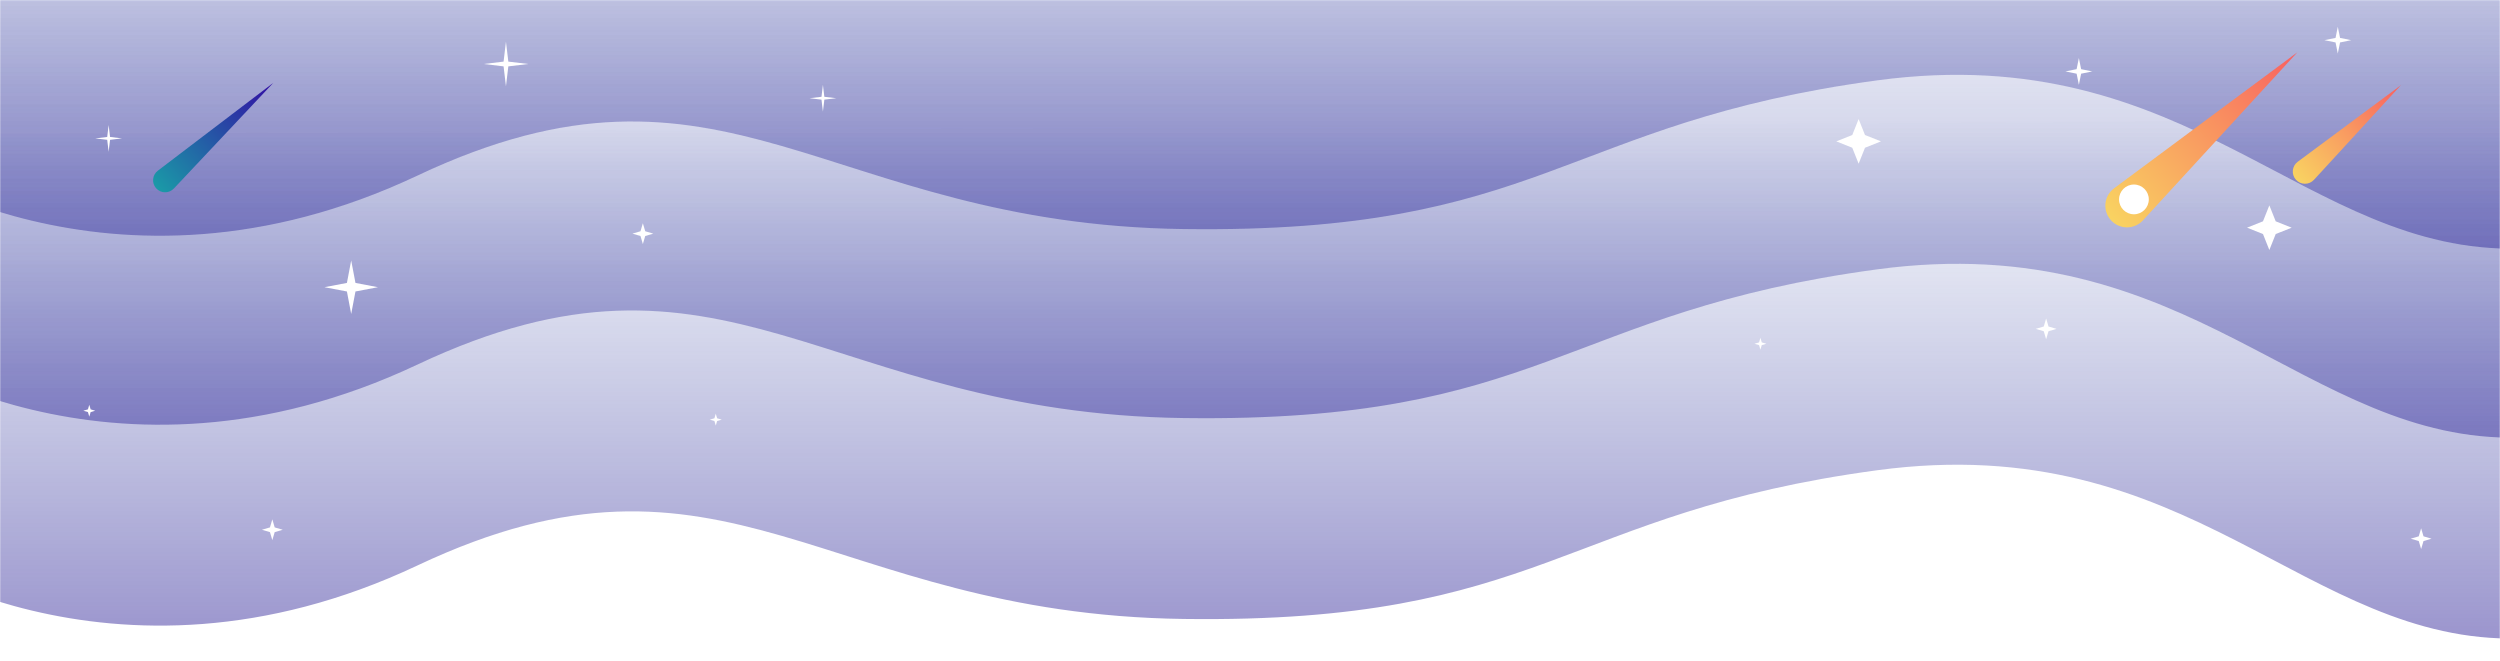 <svg width="1440" height="381" viewBox="0 0 1440 381" fill="none" xmlns="http://www.w3.org/2000/svg">
<rect width="1440" height="380.571" fill="white" fill-opacity="0.01"/>
<mask id="mask0_12_1585" style="mask-type:alpha" maskUnits="userSpaceOnUse" x="0" y="0" width="1440" height="381">
<rect width="1440" height="380.571" fill="white"/>
</mask>
<g mask="url(#mask0_12_1585)">
<path opacity="0.5" fill-rule="evenodd" clip-rule="evenodd" d="M-70.714 90C-70.714 90 62.571 185.143 240.429 101.143C418.286 17.143 474.429 129.208 681.857 131.943C889.286 134.678 900 70.714 1081.29 46.286C1262.57 21.857 1327.29 146.226 1451.14 143.187C1575 140.148 1471.71 -155.847 1471.71 -155.847L-66 -147L-70.714 90Z" fill="url(#paint0_linear_12_1585)"/>
<path opacity="0.5" fill-rule="evenodd" clip-rule="evenodd" d="M-70.714 198.857C-70.714 198.857 62.571 294 240.429 210C418.286 126 474.429 238.065 681.857 240.8C889.286 243.535 900 179.571 1081.29 155.143C1262.57 130.714 1327.29 255.083 1451.14 252.044C1575 249.005 1471.71 -46.99 1471.71 -46.99L-66 -38.143L-70.714 198.857Z" fill="url(#paint1_linear_12_1585)"/>
<path opacity="0.5" fill-rule="evenodd" clip-rule="evenodd" d="M-70.714 314.571C-70.714 314.571 62.571 409.714 240.429 325.714C418.286 241.714 474.429 353.779 681.857 356.514C889.286 359.25 900 295.286 1081.29 270.857C1262.57 246.429 1327.29 370.798 1451.14 367.759C1575 364.72 1471.71 68.724 1471.71 68.724L-66 77.571L-70.714 314.571Z" fill="url(#paint2_linear_12_1585)"/>
<g filter="url(#filter0_df_12_1585)">
<path fill-rule="evenodd" clip-rule="evenodd" d="M1234.34 124.921C1229.36 130.336 1220.81 130.293 1215.88 124.827C1210.96 119.361 1211.81 110.845 1217.72 106.462L1257.75 76.753L1323.33 28.079L1267.89 88.409L1234.34 124.921Z" fill="url(#paint3_linear_12_1585)"/>
</g>
<g filter="url(#filter1_df_12_1585)">
<path fill-rule="evenodd" clip-rule="evenodd" d="M1332.84 101.571C1330.04 104.621 1325.22 104.596 1322.45 101.518C1319.68 98.439 1320.16 93.644 1323.48 91.175L1346.03 74.443L1382.96 47.031L1351.74 81.008L1332.84 101.571Z" fill="url(#paint4_linear_12_1585)"/>
</g>
<g filter="url(#filter2_f_12_1585)">
<path fill-rule="evenodd" clip-rule="evenodd" d="M100.145 108.587C97.367 111.538 92.661 111.486 89.95 108.475C87.238 105.463 87.678 100.778 90.904 98.324L116.669 78.721L157.47 47.679L122.22 85.132L100.145 108.587Z" fill="url(#paint5_linear_12_1585)"/>
</g>
<g filter="url(#filter3_f_12_1585)">
<circle cx="1229.14" cy="114.857" r="8.571" fill="white"/>
</g>
<g filter="url(#filter4_f_12_1585)">
<path fill-rule="evenodd" clip-rule="evenodd" d="M1303.48 134.809L1294.29 131.143L1303.48 127.477L1307.14 118.286L1310.81 127.477L1320 131.143L1310.81 134.809L1307.14 144L1303.48 134.809Z" fill="white"/>
</g>
<g filter="url(#filter5_f_12_1585)">
<path fill-rule="evenodd" clip-rule="evenodd" d="M1066.91 85.095L1057.71 81.429L1066.91 77.763L1070.57 68.571L1074.24 77.763L1083.43 81.429L1074.24 85.095L1070.57 94.286L1066.91 85.095Z" fill="white"/>
</g>
<g filter="url(#filter6_f_12_1585)">
<path fill-rule="evenodd" clip-rule="evenodd" d="M368.92 135.937L364.286 134.571L368.92 133.206L370.286 128.571L371.651 133.206L376.286 134.571L371.651 135.937L370.286 140.571L368.92 135.937Z" fill="white"/>
</g>
<g filter="url(#filter7_f_12_1585)">
<path fill-rule="evenodd" clip-rule="evenodd" d="M1177.21 190.794L1172.57 189.429L1177.21 188.063L1178.57 183.429L1179.94 188.063L1184.57 189.429L1179.94 190.794L1178.57 195.429L1177.21 190.794Z" fill="white"/>
</g>
<g filter="url(#filter8_f_12_1585)">
<path fill-rule="evenodd" clip-rule="evenodd" d="M1111.79 291.352L1109.14 290.571L1111.79 289.791L1112.57 287.143L1113.35 289.791L1116 290.571L1113.35 291.352L1112.57 294L1111.79 291.352Z" fill="white"/>
</g>
<g filter="url(#filter9_f_12_1585)">
<path fill-rule="evenodd" clip-rule="evenodd" d="M1013.22 198.78L1010.57 198L1013.22 197.22L1014 194.571L1014.78 197.22L1017.43 198L1014.78 198.78L1014 201.429L1013.22 198.78Z" fill="white"/>
</g>
<g filter="url(#filter10_f_12_1585)">
<path fill-rule="evenodd" clip-rule="evenodd" d="M1393.21 311.651L1388.57 310.286L1393.21 308.92L1394.57 304.286L1395.94 308.92L1400.57 310.286L1395.94 311.651L1394.57 316.286L1393.21 311.651Z" fill="white"/>
</g>
<g filter="url(#filter11_f_12_1585)">
<path fill-rule="evenodd" clip-rule="evenodd" d="M155.492 306.508L150.857 305.143L155.492 303.777L156.857 299.143L158.223 303.777L162.857 305.143L158.223 306.508L156.857 311.143L155.492 306.508Z" fill="white"/>
</g>
<g filter="url(#filter12_f_12_1585)">
<path fill-rule="evenodd" clip-rule="evenodd" d="M50.648 237.352L48 236.571L50.648 235.791L51.429 233.143L52.209 235.791L54.857 236.571L52.209 237.352L51.429 240L50.648 237.352Z" fill="white"/>
</g>
<g filter="url(#filter13_f_12_1585)">
<path fill-rule="evenodd" clip-rule="evenodd" d="M411.505 242.495L408.857 241.714L411.505 240.934L412.286 238.286L413.066 240.934L415.714 241.714L413.066 242.495L412.286 245.143L411.505 242.495Z" fill="white"/>
</g>
<g filter="url(#filter14_f_12_1585)">
<path fill-rule="evenodd" clip-rule="evenodd" d="M199.823 167.891L186.857 165.429L199.823 162.966L202.286 150L204.748 162.966L217.714 165.429L204.748 167.891L202.286 180.857L199.823 167.891Z" fill="white"/>
</g>
<g filter="url(#filter15_f_12_1585)">
<path fill-rule="evenodd" clip-rule="evenodd" d="M290.061 38.225L278.571 36.857L290.061 35.489L291.429 24L292.796 35.489L304.286 36.857L292.796 38.225L291.429 49.714L290.061 38.225Z" fill="white"/>
</g>
<g filter="url(#filter16_f_12_1585)">
<path fill-rule="evenodd" clip-rule="evenodd" d="M61.751 80.535L54.857 79.714L61.751 78.894L62.571 72L63.392 78.894L70.286 79.714L63.392 80.535L62.571 87.429L61.751 80.535Z" fill="white"/>
</g>
<g filter="url(#filter17_f_12_1585)">
<path fill-rule="evenodd" clip-rule="evenodd" d="M473.179 57.392L466.286 56.571L473.179 55.751L474 48.857L474.821 55.751L481.714 56.571L474.821 57.392L474 64.286L473.179 57.392Z" fill="white"/>
</g>
<g filter="url(#filter18_f_12_1585)">
<path fill-rule="evenodd" clip-rule="evenodd" d="M1196.13 42.446L1189.71 41.143L1196.13 39.84L1197.43 33.429L1198.73 39.84L1205.14 41.143L1198.73 42.446L1197.43 48.857L1196.13 42.446Z" fill="white"/>
</g>
<g filter="url(#filter19_f_12_1585)">
<path fill-rule="evenodd" clip-rule="evenodd" d="M1345.27 24.446L1338.86 23.143L1345.27 21.84L1346.57 15.429L1347.87 21.84L1354.29 23.143L1347.87 24.446L1346.57 30.857L1345.27 24.446Z" fill="white"/>
</g>
</g>
<defs>
<filter id="filter0_df_12_1585" x="1203.68" y="19.924" width="128.654" height="120.031" filterUnits="userSpaceOnUse" color-interpolation-filters="sRGB">
<feFlood flood-opacity="0" result="BackgroundImageFix"/>
<feColorMatrix in="SourceAlpha" type="matrix" values="0 0 0 0 0 0 0 0 0 0 0 0 0 0 0 0 0 0 127 0" result="hardAlpha"/>
<feOffset dy="2"/>
<feGaussianBlur stdDeviation="4.5"/>
<feColorMatrix type="matrix" values="0 0 0 0 0 0 0 0 0 0 0 0 0 0 0 0 0 0 0.5 0"/>
<feBlend mode="normal" in2="BackgroundImageFix" result="effect1_dropShadow_12_1585"/>
<feBlend mode="normal" in="SourceGraphic" in2="effect1_dropShadow_12_1585" result="shape"/>
<feGaussianBlur stdDeviation="4.077" result="effect2_foregroundBlur_12_1585"/>
</filter>
<filter id="filter1_df_12_1585" x="1311.64" y="38.877" width="80.318" height="75.966" filterUnits="userSpaceOnUse" color-interpolation-filters="sRGB">
<feFlood flood-opacity="0" result="BackgroundImageFix"/>
<feColorMatrix in="SourceAlpha" type="matrix" values="0 0 0 0 0 0 0 0 0 0 0 0 0 0 0 0 0 0 127 0" result="hardAlpha"/>
<feOffset dy="2"/>
<feGaussianBlur stdDeviation="4.5"/>
<feColorMatrix type="matrix" values="0 0 0 0 0 0 0 0 0 0 0 0 0 0 0 0 0 0 0.5 0"/>
<feBlend mode="normal" in2="BackgroundImageFix" result="effect1_dropShadow_12_1585"/>
<feBlend mode="normal" in="SourceGraphic" in2="effect1_dropShadow_12_1585" result="shape"/>
<feGaussianBlur stdDeviation="4.077" result="effect2_foregroundBlur_12_1585"/>
</filter>
<filter id="filter2_f_12_1585" x="80.015" y="39.525" width="85.61" height="79.398" filterUnits="userSpaceOnUse" color-interpolation-filters="sRGB">
<feFlood flood-opacity="0" result="BackgroundImageFix"/>
<feBlend mode="normal" in="SourceGraphic" in2="BackgroundImageFix" result="shape"/>
<feGaussianBlur stdDeviation="4.077" result="effect1_foregroundBlur_12_1585"/>
</filter>
<filter id="filter3_f_12_1585" x="1201.54" y="87.258" width="55.199" height="55.199" filterUnits="userSpaceOnUse" color-interpolation-filters="sRGB">
<feFlood flood-opacity="0" result="BackgroundImageFix"/>
<feBlend mode="normal" in="SourceGraphic" in2="BackgroundImageFix" result="shape"/>
<feGaussianBlur stdDeviation="9.514" result="effect1_foregroundBlur_12_1585"/>
</filter>
<filter id="filter4_f_12_1585" x="1291.57" y="115.567" width="31.151" height="31.151" filterUnits="userSpaceOnUse" color-interpolation-filters="sRGB">
<feFlood flood-opacity="0" result="BackgroundImageFix"/>
<feBlend mode="normal" in="SourceGraphic" in2="BackgroundImageFix" result="shape"/>
<feGaussianBlur stdDeviation="1.359" result="effect1_foregroundBlur_12_1585"/>
</filter>
<filter id="filter5_f_12_1585" x="1055" y="65.853" width="31.151" height="31.151" filterUnits="userSpaceOnUse" color-interpolation-filters="sRGB">
<feFlood flood-opacity="0" result="BackgroundImageFix"/>
<feBlend mode="normal" in="SourceGraphic" in2="BackgroundImageFix" result="shape"/>
<feGaussianBlur stdDeviation="1.359" result="effect1_foregroundBlur_12_1585"/>
</filter>
<filter id="filter6_f_12_1585" x="361.567" y="125.853" width="17.437" height="17.437" filterUnits="userSpaceOnUse" color-interpolation-filters="sRGB">
<feFlood flood-opacity="0" result="BackgroundImageFix"/>
<feBlend mode="normal" in="SourceGraphic" in2="BackgroundImageFix" result="shape"/>
<feGaussianBlur stdDeviation="1.359" result="effect1_foregroundBlur_12_1585"/>
</filter>
<filter id="filter7_f_12_1585" x="1169.85" y="180.71" width="17.437" height="17.437" filterUnits="userSpaceOnUse" color-interpolation-filters="sRGB">
<feFlood flood-opacity="0" result="BackgroundImageFix"/>
<feBlend mode="normal" in="SourceGraphic" in2="BackgroundImageFix" result="shape"/>
<feGaussianBlur stdDeviation="1.359" result="effect1_foregroundBlur_12_1585"/>
</filter>
<filter id="filter8_f_12_1585" x="1106.42" y="284.425" width="12.294" height="12.294" filterUnits="userSpaceOnUse" color-interpolation-filters="sRGB">
<feFlood flood-opacity="0" result="BackgroundImageFix"/>
<feBlend mode="normal" in="SourceGraphic" in2="BackgroundImageFix" result="shape"/>
<feGaussianBlur stdDeviation="1.359" result="effect1_foregroundBlur_12_1585"/>
</filter>
<filter id="filter9_f_12_1585" x="1007.85" y="191.853" width="12.294" height="12.294" filterUnits="userSpaceOnUse" color-interpolation-filters="sRGB">
<feFlood flood-opacity="0" result="BackgroundImageFix"/>
<feBlend mode="normal" in="SourceGraphic" in2="BackgroundImageFix" result="shape"/>
<feGaussianBlur stdDeviation="1.359" result="effect1_foregroundBlur_12_1585"/>
</filter>
<filter id="filter10_f_12_1585" x="1385.85" y="301.567" width="17.437" height="17.437" filterUnits="userSpaceOnUse" color-interpolation-filters="sRGB">
<feFlood flood-opacity="0" result="BackgroundImageFix"/>
<feBlend mode="normal" in="SourceGraphic" in2="BackgroundImageFix" result="shape"/>
<feGaussianBlur stdDeviation="1.359" result="effect1_foregroundBlur_12_1585"/>
</filter>
<filter id="filter11_f_12_1585" x="148.139" y="296.425" width="17.437" height="17.437" filterUnits="userSpaceOnUse" color-interpolation-filters="sRGB">
<feFlood flood-opacity="0" result="BackgroundImageFix"/>
<feBlend mode="normal" in="SourceGraphic" in2="BackgroundImageFix" result="shape"/>
<feGaussianBlur stdDeviation="1.359" result="effect1_foregroundBlur_12_1585"/>
</filter>
<filter id="filter12_f_12_1585" x="45.282" y="230.425" width="12.294" height="12.294" filterUnits="userSpaceOnUse" color-interpolation-filters="sRGB">
<feFlood flood-opacity="0" result="BackgroundImageFix"/>
<feBlend mode="normal" in="SourceGraphic" in2="BackgroundImageFix" result="shape"/>
<feGaussianBlur stdDeviation="1.359" result="effect1_foregroundBlur_12_1585"/>
</filter>
<filter id="filter13_f_12_1585" x="406.139" y="235.567" width="12.294" height="12.294" filterUnits="userSpaceOnUse" color-interpolation-filters="sRGB">
<feFlood flood-opacity="0" result="BackgroundImageFix"/>
<feBlend mode="normal" in="SourceGraphic" in2="BackgroundImageFix" result="shape"/>
<feGaussianBlur stdDeviation="1.359" result="effect1_foregroundBlur_12_1585"/>
</filter>
<filter id="filter14_f_12_1585" x="184.139" y="147.282" width="36.294" height="36.294" filterUnits="userSpaceOnUse" color-interpolation-filters="sRGB">
<feFlood flood-opacity="0" result="BackgroundImageFix"/>
<feBlend mode="normal" in="SourceGraphic" in2="BackgroundImageFix" result="shape"/>
<feGaussianBlur stdDeviation="1.359" result="effect1_foregroundBlur_12_1585"/>
</filter>
<filter id="filter15_f_12_1585" x="275.853" y="21.282" width="31.151" height="31.151" filterUnits="userSpaceOnUse" color-interpolation-filters="sRGB">
<feFlood flood-opacity="0" result="BackgroundImageFix"/>
<feBlend mode="normal" in="SourceGraphic" in2="BackgroundImageFix" result="shape"/>
<feGaussianBlur stdDeviation="1.359" result="effect1_foregroundBlur_12_1585"/>
</filter>
<filter id="filter16_f_12_1585" x="52.139" y="69.282" width="20.865" height="20.865" filterUnits="userSpaceOnUse" color-interpolation-filters="sRGB">
<feFlood flood-opacity="0" result="BackgroundImageFix"/>
<feBlend mode="normal" in="SourceGraphic" in2="BackgroundImageFix" result="shape"/>
<feGaussianBlur stdDeviation="1.359" result="effect1_foregroundBlur_12_1585"/>
</filter>
<filter id="filter17_f_12_1585" x="463.567" y="46.139" width="20.865" height="20.865" filterUnits="userSpaceOnUse" color-interpolation-filters="sRGB">
<feFlood flood-opacity="0" result="BackgroundImageFix"/>
<feBlend mode="normal" in="SourceGraphic" in2="BackgroundImageFix" result="shape"/>
<feGaussianBlur stdDeviation="1.359" result="effect1_foregroundBlur_12_1585"/>
</filter>
<filter id="filter18_f_12_1585" x="1187" y="30.71" width="20.865" height="20.865" filterUnits="userSpaceOnUse" color-interpolation-filters="sRGB">
<feFlood flood-opacity="0" result="BackgroundImageFix"/>
<feBlend mode="normal" in="SourceGraphic" in2="BackgroundImageFix" result="shape"/>
<feGaussianBlur stdDeviation="1.359" result="effect1_foregroundBlur_12_1585"/>
</filter>
<filter id="filter19_f_12_1585" x="1336.14" y="12.71" width="20.865" height="20.865" filterUnits="userSpaceOnUse" color-interpolation-filters="sRGB">
<feFlood flood-opacity="0" result="BackgroundImageFix"/>
<feBlend mode="normal" in="SourceGraphic" in2="BackgroundImageFix" result="shape"/>
<feGaussianBlur stdDeviation="1.359" result="effect1_foregroundBlur_12_1585"/>
</filter>
<linearGradient id="paint0_linear_12_1585" x1="-70.714" y1="-155.847" x2="-70.714" y2="143.242" gradientUnits="userSpaceOnUse">
<stop stop-color="#2F49A2" stop-opacity="0.01"/>
<stop offset="1" stop-color="#372B9C"/>
</linearGradient>
<linearGradient id="paint1_linear_12_1585" x1="-70.714" y1="-46.99" x2="-70.714" y2="252.099" gradientUnits="userSpaceOnUse">
<stop stop-color="#2F49A2" stop-opacity="0.01"/>
<stop offset="1" stop-color="#372B9C"/>
</linearGradient>
<linearGradient id="paint2_linear_12_1585" x1="-70.714" y1="68.724" x2="-70.714" y2="367.814" gradientUnits="userSpaceOnUse">
<stop stop-color="#2F49A2" stop-opacity="0.01"/>
<stop offset="1" stop-color="#372B9C"/>
</linearGradient>
<linearGradient id="paint3_linear_12_1585" x1="1225.06" y1="135.019" x2="1332.51" y2="38.27" gradientUnits="userSpaceOnUse">
<stop stop-color="#F9D361"/>
<stop offset="1" stop-color="#F96060"/>
</linearGradient>
<linearGradient id="paint4_linear_12_1585" x1="1327.62" y1="107.257" x2="1388.13" y2="52.771" gradientUnits="userSpaceOnUse">
<stop stop-color="#F9D361"/>
<stop offset="1" stop-color="#F96060"/>
</linearGradient>
<linearGradient id="paint5_linear_12_1585" x1="94.986" y1="114.068" x2="162.506" y2="53.273" gradientUnits="userSpaceOnUse">
<stop stop-color="#1A9AA7"/>
<stop offset="1" stop-color="#320DA4"/>
</linearGradient>
</defs>
</svg>
